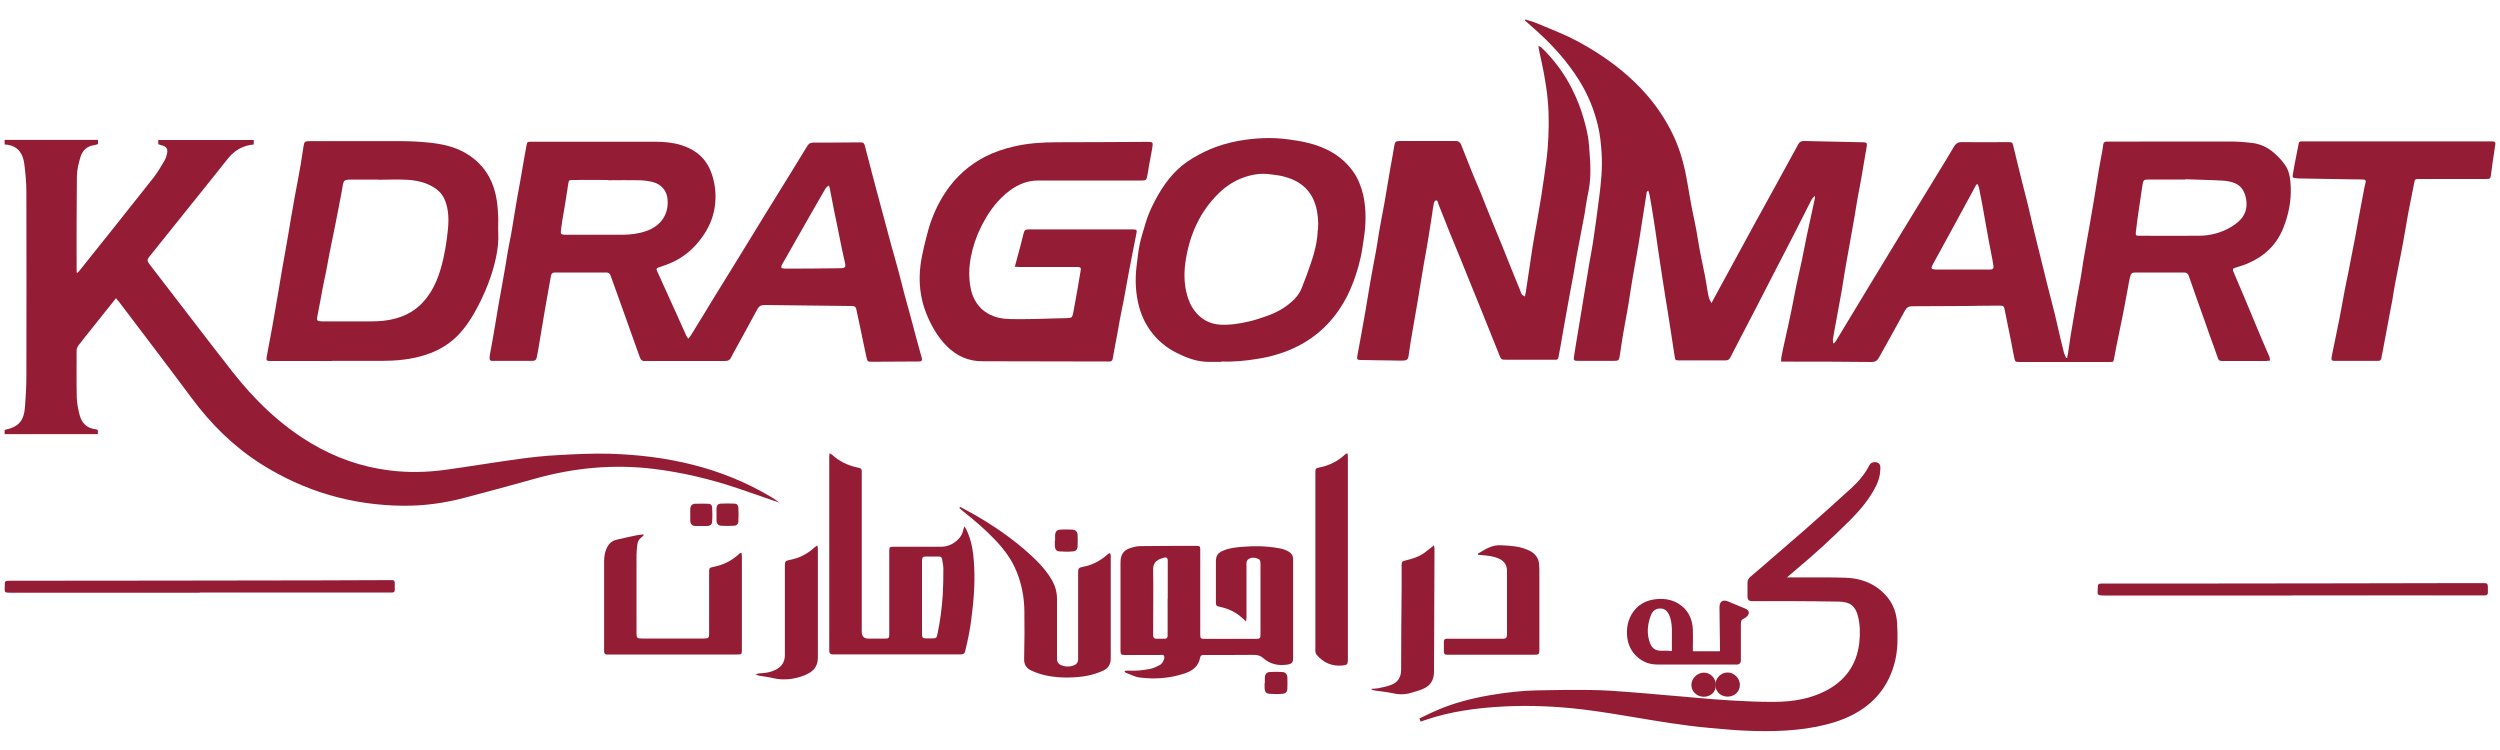 <?xml version="1.0" encoding="UTF-8"?> <svg xmlns="http://www.w3.org/2000/svg" id="a" viewBox="0 0 200 60"><defs><style>.b{fill:#941d35;}</style></defs><g><path class="b" d="M9.3,23.83c-.68,.85-1.33,1.66-1.97,2.47-.35,.44-.71,.88-1.05,1.33-.08,.11-.15,.26-.15,.4,0,1.25-.02,2.49,.01,3.74,.01,.48,.11,.96,.23,1.43,.16,.62,.55,1.04,1.22,1.13,.07,0,.13,.03,.2,.05,0,0,.02,.01,.04,.03v.32H.37v-.32s.03-.03,.05-.03c1.07-.23,1.5-.71,1.58-1.85,.06-.81,.11-1.62,.11-2.42,.01-4.92,.01-9.83,0-14.75,0-.74-.07-1.48-.16-2.21-.11-.9-.55-1.54-1.58-1.59v-.37H7.84v.34c-.1,.03-.2,.06-.29,.08-.56,.07-.94,.4-1.1,.91-.16,.51-.29,1.06-.3,1.59-.03,2.51-.02,5.02-.02,7.54,0,.05,.01,.1,.02,.2,.08-.07,.14-.11,.18-.16,1.99-2.49,3.99-4.99,5.96-7.49,.33-.42,.6-.9,.88-1.37,.09-.16,.15-.35,.19-.53,.09-.39-.05-.59-.44-.68-.09-.02-.17-.05-.26-.08v-.34h7.64v.36c-.85,.07-1.54,.46-2.07,1.13-.28,.36-.57,.71-.85,1.07-1.81,2.26-3.62,4.52-5.43,6.77-.17,.21-.19,.34-.02,.57,2.22,2.87,4.41,5.76,6.64,8.61,1.77,2.26,3.81,4.25,6.3,5.74,1.94,1.16,4.03,1.9,6.27,2.18,1.49,.19,2.98,.16,4.46-.04,1.96-.27,3.92-.6,5.89-.87,1.04-.14,2.09-.26,3.14-.31,1.39-.08,2.79-.15,4.18-.11,4.54,.14,8.88,1.08,12.83,3.43,.24,.14,.47,.29,.68,.47-1.09-.38-2.19-.76-3.28-1.13-2.2-.74-4.45-1.28-6.76-1.56-3.22-.39-6.38-.09-9.5,.79-1.89,.53-3.78,1.04-5.68,1.54-1.57,.41-3.17,.63-4.8,.62-4.12-.03-7.94-1.14-11.43-3.35-2.2-1.4-4-3.19-5.55-5.28-1.91-2.57-3.85-5.11-5.78-7.66-.06-.08-.14-.16-.24-.28Z"></path><path class="b" d="M165.37,28.56c.02-.08,.05-.15,.06-.23,.08-.51,.15-1.03,.23-1.54,.16-.98,.33-1.97,.5-2.95,.09-.49,.18-.98,.27-1.47,.09-.5,.16-1.01,.24-1.51,.08-.48,.17-.96,.25-1.44,.08-.45,.16-.9,.24-1.35,.11-.66,.23-1.32,.34-1.98,.14-.84,.27-1.68,.41-2.52,.08-.49,.18-.98,.27-1.47,.03-.18,.05-.36,.08-.54,.02-.15,.1-.23,.25-.23,.05,0,.11,0,.16,0,3.21,0,6.43-.02,9.65-.01,.63,0,1.25,.04,1.88,.12,.64,.08,1.23,.36,1.72,.79,.33,.28,.63,.61,.88,.96,.38,.53,.43,1.17,.46,1.8,.04,1.12-.18,2.19-.59,3.23-.54,1.37-1.51,2.28-2.84,2.85-.32,.14-.65,.24-.99,.34-.21,.06-.25,.13-.17,.32,.3,.71,.61,1.42,.91,2.14,.26,.6,.5,1.21,.76,1.82,.32,.78,.65,1.55,.98,2.32,.07,.18,.16,.34,.23,.52,.03,.08,.04,.18,.06,.31-.14,.02-.25,.04-.36,.04-1.13,0-2.26,0-3.38,0-.35,0-.38-.03-.49-.37-.19-.56-.4-1.12-.6-1.67-.16-.44-.3-.89-.46-1.32-.2-.55-.4-1.1-.59-1.65-.15-.44-.3-.88-.46-1.32-.06-.17-.12-.34-.18-.51-.05-.14-.16-.22-.31-.24-.06,0-.13,0-.19,0-1.24,0-2.49,0-3.73,0-.31,0-.38,.05-.46,.37-.07,.29-.12,.58-.17,.88-.08,.43-.16,.86-.24,1.29-.06,.34-.13,.69-.2,1.03-.15,.73-.3,1.46-.45,2.19-.07,.36-.14,.73-.21,1.09-.05,.3-.05,.31-.36,.31-1.13,0-2.26,0-3.39,0-1.25,0-2.51,0-3.77,0-.39,0-.4,0-.48-.39-.09-.41-.16-.83-.24-1.25-.09-.46-.19-.91-.28-1.37-.07-.37-.15-.73-.22-1.09-.07-.39-.09-.41-.5-.41-.88,0-1.76,.02-2.65,.03-1.41,0-2.83,.02-4.25,.02-.29,0-.46,.09-.6,.36-.67,1.25-1.38,2.49-2.07,3.74-.14,.25-.29,.36-.6,.36-2.29-.03-4.57-.03-6.87-.03h-.36c0-.13,0-.24,.02-.35,.09-.48,.19-.96,.3-1.43,.09-.4,.18-.81,.27-1.22,.08-.34,.15-.68,.22-1.03,.13-.68,.26-1.36,.4-2.03,.14-.69,.31-1.37,.45-2.05,.14-.7,.28-1.4,.42-2.09,.07-.36,.15-.71,.23-1.06,.13-.61,.27-1.22,.4-1.84,0-.03-.01-.07-.03-.16-.11,.14-.22,.23-.27,.35-.48,.94-.96,1.9-1.44,2.84-.54,1.06-1.09,2.11-1.64,3.17-.46,.88-.9,1.75-1.35,2.63-.68,1.31-1.37,2.62-2.04,3.93-.09,.17-.19,.24-.37,.24-1.26,0-2.52,0-3.77,0-.24,0-.27-.03-.31-.27-.11-.67-.21-1.34-.31-2.02-.06-.41-.12-.82-.19-1.23-.08-.54-.17-1.07-.26-1.6-.08-.49-.15-.99-.23-1.48-.11-.7-.22-1.41-.32-2.11-.08-.56-.16-1.12-.24-1.67-.06-.41-.12-.82-.19-1.23-.09-.54-.17-1.07-.27-1.6-.02-.12-.07-.24-.11-.37-.15,.06-.13,.17-.14,.25-.11,.65-.21,1.3-.31,1.95l-.23,1.48c-.07,.42-.13,.84-.21,1.26-.15,.86-.31,1.72-.45,2.58-.08,.49-.15,.99-.23,1.48-.08,.51-.18,1.01-.27,1.51-.07,.39-.14,.79-.21,1.19-.08,.5-.16,1.01-.23,1.51-.05,.37-.1,.41-.47,.41-.96,0-1.92,0-2.87,0-.32,0-.37-.04-.32-.35,.09-.62,.2-1.24,.3-1.85,.08-.5,.16-1.01,.25-1.51,.07-.43,.14-.86,.21-1.29,.16-.98,.33-1.97,.49-2.95,.09-.51,.19-1.02,.27-1.54,.09-.58,.17-1.15,.25-1.74,.09-.63,.17-1.26,.25-1.9,.15-1.15,.26-2.31,.19-3.47-.05-.76-.12-1.51-.3-2.24-.3-1.25-.78-2.43-1.45-3.52-1.04-1.69-2.38-3.13-3.88-4.42-.17-.15-.34-.31-.51-.46,.02-.02,.03-.05,.04-.07,.3,.09,.6,.17,.89,.29,.65,.26,1.3,.54,1.94,.81,.95,.4,1.85,.9,2.73,1.45,1.55,.97,2.96,2.11,4.16,3.49,.83,.96,1.53,2.01,2.08,3.16,.45,.93,.76,1.91,.98,2.92,.16,.75,.27,1.51,.41,2.26,.06,.37,.13,.73,.21,1.1,.09,.45,.19,.9,.27,1.34,.08,.45,.15,.9,.23,1.35,.05,.31,.12,.63,.18,.94,.09,.47,.2,.94,.29,1.41,.08,.45,.16,.9,.23,1.35,.05,.33,.12,.56,.3,.82,.03-.07,.05-.13,.08-.18,.61-1.13,1.23-2.26,1.84-3.38,.5-.92,1.01-1.85,1.51-2.77,.6-1.1,1.21-2.2,1.81-3.29,.56-1.02,1.13-2.05,1.68-3.07,.11-.21,.25-.29,.48-.28,1.54,.04,3.09,.06,4.63,.1,.04,0,.08,0,.13,0,.25,.02,.29,.07,.25,.32-.15,.88-.3,1.76-.45,2.64-.08,.48-.19,.96-.27,1.44-.09,.48-.16,.97-.24,1.45-.08,.47-.17,.94-.25,1.41-.09,.47-.17,.94-.25,1.41-.1,.56-.21,1.13-.3,1.7-.08,.51-.16,1.03-.25,1.54-.05,.31-.11,.63-.17,.94-.09,.49-.18,.98-.27,1.47-.09,.47-.18,.94-.25,1.41-.02,.1,0,.22,.03,.38,.1-.09,.15-.12,.18-.17,.9-1.48,1.79-2.96,2.69-4.45,.87-1.42,1.73-2.85,2.6-4.28,.96-1.58,1.93-3.15,2.89-4.73,.44-.72,.88-1.43,1.3-2.15,.14-.23,.3-.34,.58-.34,1.23,.02,2.47,0,3.71,0,.36,0,.37,0,.45,.34,.23,.94,.46,1.88,.69,2.82,.15,.59,.3,1.17,.45,1.76,.14,.58,.27,1.17,.41,1.76,.13,.55,.27,1.11,.41,1.67,.15,.62,.3,1.24,.46,1.86,.07,.3,.14,.6,.22,.9,.21,.82,.42,1.65,.63,2.47,.15,.6,.28,1.2,.42,1.8,.12,.49,.23,.99,.36,1.48,.04,.14,.12,.27,.17,.4,.04,0,.06,0,.1,0m9.44-14.3v.03h-2.94c-.38,0-.44,.06-.49,.43-.09,.67-.21,1.35-.3,2.02-.08,.58-.17,1.16-.23,1.74-.03,.29,0,.31,.29,.31,1.58,0,3.15,.01,4.73,0,.92,0,1.8-.23,2.59-.7,.91-.54,1.37-1.19,1.21-2.22-.09-.55-.34-1.05-.89-1.28-.32-.13-.68-.2-1.02-.21-.98-.06-1.96-.07-2.94-.11m-16.63,.37c-.08,.05-.1,.06-.11,.07-.55,1-1.09,2-1.63,3-.6,1.11-1.21,2.22-1.82,3.33-.21,.38-.17,.45,.27,.45,1.39,0,2.77,0,4.15,0h.19c.16,0,.24-.1,.22-.25-.02-.17-.05-.33-.08-.5-.09-.45-.18-.89-.26-1.34-.1-.53-.2-1.07-.29-1.6-.08-.47-.16-.94-.25-1.41-.09-.48-.18-.96-.28-1.44-.02-.1-.07-.19-.12-.3"></path><path class="b" d="M55.07,27.08c.1-.12,.18-.2,.23-.3,.61-.98,1.21-1.98,1.81-2.96,.59-.97,1.19-1.94,1.79-2.9,.81-1.32,1.62-2.64,2.43-3.96,1.09-1.76,2.18-3.52,3.26-5.29,.12-.19,.25-.26,.46-.26,.32,0,.64,0,.96,0l2.62-.02h.26c.16,0,.25,.08,.29,.24,.24,.95,.49,1.89,.74,2.84,.23,.87,.47,1.74,.7,2.61,.23,.87,.47,1.74,.7,2.61,.21,.75,.43,1.51,.63,2.27,.15,.54,.27,1.09,.42,1.64,.14,.53,.3,1.06,.44,1.59,.14,.5,.27,1.01,.4,1.51,.15,.57,.31,1.15,.47,1.72,.01,.04,.03,.08,.04,.12,.08,.32,.05,.38-.28,.38-1.22,0-2.45,.01-3.67,.02-.35,0-.37,0-.45-.35-.1-.43-.19-.87-.28-1.31-.07-.32-.13-.64-.2-.97-.11-.53-.22-1.06-.34-1.59-.03-.14-.12-.22-.26-.24-.08,0-.17,0-.25,0-2.28-.03-4.56-.05-6.84-.08-.29,0-.44,.11-.57,.35-.55,1.03-1.12,2.05-1.68,3.08-.13,.24-.28,.48-.39,.73-.11,.24-.27,.32-.52,.32-2,0-4,0-6.01,0-.12,0-.24-.01-.35,0-.23,.03-.37-.08-.44-.29-.14-.38-.27-.76-.41-1.14-.22-.6-.43-1.2-.64-1.8-.2-.54-.38-1.08-.58-1.62-.24-.67-.48-1.33-.72-2-.05-.15-.16-.22-.31-.23-.07,0-.15,0-.22,0-1.24,0-2.47,0-3.71,0-.08,0-.15,0-.22,0-.21,.02-.27,.07-.31,.3-.17,.92-.33,1.84-.49,2.76-.14,.82-.27,1.64-.41,2.45-.07,.4-.13,.8-.21,1.19-.06,.32-.13,.37-.45,.37h-2.97c-.06,0-.13,0-.19,0-.12,0-.18-.07-.18-.19,0-.12,0-.23,.03-.35,.08-.46,.17-.92,.25-1.38,.09-.51,.18-1.03,.26-1.54,.06-.38,.12-.76,.19-1.13,.08-.46,.17-.92,.25-1.38,.09-.51,.18-1.03,.27-1.54,.06-.39,.12-.78,.19-1.16,.08-.47,.18-.94,.27-1.41,.09-.48,.16-.97,.24-1.45,.08-.49,.17-.98,.25-1.48,.09-.48,.18-.96,.26-1.44,.1-.58,.2-1.15,.3-1.73,.06-.35,.12-.71,.19-1.06,.06-.28,.08-.29,.36-.29,3.32,0,6.64,0,9.97,0,.7,0,1.4,.06,2.08,.28,1.14,.36,1.96,1.06,2.38,2.21,.28,.78,.38,1.58,.31,2.39-.08,.94-.4,1.8-.93,2.58-.69,1.03-1.59,1.82-2.75,2.29-.27,.11-.56,.21-.83,.3-.2,.07-.22,.11-.14,.3,.55,1.21,1.09,2.42,1.64,3.62,.23,.51,.46,1.03,.69,1.54,.03,.07,.09,.14,.16,.25m-6.4-12.7h0c-.95-.01-1.89-.01-2.84,0-.3,0-.31,.02-.36,.31-.07,.47-.15,.95-.22,1.42-.09,.53-.18,1.07-.27,1.6-.04,.24-.07,.48-.1,.73-.03,.24,.03,.3,.27,.32,.04,0,.09,0,.13,0,1.5,0,3,0,4.5,0,.66,0,1.31-.08,1.94-.3,1.1-.39,1.82-1.28,1.69-2.57-.06-.66-.51-1.17-1.15-1.34-.35-.09-.73-.14-1.1-.15-.83-.02-1.66,0-2.49,0m17.62,.42c-.1,.1-.2,.17-.25,.26-.3,.51-.59,1.03-.89,1.54-.85,1.49-1.69,2.97-2.54,4.46-.18,.31-.13,.38,.22,.39h.03c1.41,0,2.83-.01,4.25-.03,.56,0,.6-.06,.46-.61-.11-.44-.19-.89-.29-1.34-.09-.42-.17-.84-.25-1.25-.08-.42-.18-.83-.26-1.25-.13-.67-.26-1.33-.39-2,0-.05-.04-.09-.09-.18"></path><path class="b" d="M121.99,23.73c.03-.13,.05-.24,.07-.34,.1-.66,.2-1.32,.3-1.99,.08-.54,.16-1.07,.24-1.61,.06-.38,.12-.75,.19-1.13,.08-.45,.17-.9,.24-1.35,.09-.54,.18-1.07,.27-1.6,.08-.51,.16-1.03,.23-1.55,.1-.75,.22-1.5,.28-2.25,.1-1.3,.13-2.6,.01-3.89-.06-.71-.18-1.41-.3-2.11-.11-.61-.25-1.21-.38-1.81-.02-.12-.04-.24-.07-.43,.12,.06,.19,.08,.23,.12,1,.96,1.82,2.05,2.44,3.28,.42,.82,.75,1.67,.99,2.55,.2,.69,.36,1.4,.4,2.12,.05,.67,.11,1.34,.1,2.01,0,.64-.08,1.27-.22,1.9-.1,.47-.16,.96-.24,1.45-.06,.33-.13,.67-.19,1-.15,.79-.3,1.58-.45,2.38-.09,.47-.16,.94-.24,1.41-.09,.48-.18,.96-.27,1.44-.08,.42-.16,.84-.23,1.26-.11,.57-.21,1.15-.31,1.73-.08,.46-.16,.92-.24,1.38-.05,.3-.12,.61-.17,.91-.02,.12-.08,.16-.2,.17-.07,0-.15,0-.22,0-1.26,0-2.51,0-3.77,0-.37,0-.4-.03-.53-.37-.25-.64-.52-1.28-.77-1.92-.27-.67-.54-1.34-.81-2.01-.26-.64-.52-1.28-.78-1.92-.27-.66-.53-1.32-.8-1.98-.27-.66-.54-1.32-.81-1.97-.31-.78-.62-1.56-.93-2.34,0,0,0-.02,0-.03-.03-.1-.06-.24-.2-.2-.06,.02-.13,.13-.14,.21-.06,.31-.11,.63-.15,.94-.08,.54-.17,1.07-.25,1.6-.06,.38-.12,.76-.19,1.13-.08,.47-.17,.94-.25,1.41-.09,.52-.17,1.05-.26,1.57-.06,.39-.12,.78-.19,1.16-.14,.85-.3,1.7-.44,2.54-.09,.52-.18,1.05-.25,1.58-.08,.65-.1,.67-.73,.67-1.04-.02-2.09-.03-3.13-.05-.3,0-.33-.05-.28-.35,.21-1.14,.42-2.27,.62-3.42,.14-.81,.27-1.64,.41-2.45,.14-.82,.3-1.63,.45-2.44,.09-.49,.16-.98,.24-1.48,.06-.36,.13-.71,.19-1.07,.08-.46,.18-.92,.26-1.38,.09-.49,.17-.99,.25-1.48,.08-.45,.16-.9,.23-1.35,.1-.56,.21-1.13,.3-1.7,.06-.35,.11-.4,.47-.4,1.48,0,2.96,0,4.44,0,.25,0,.37,.12,.45,.32,.31,.78,.62,1.56,.93,2.34,.21,.51,.43,1.01,.64,1.52,.3,.76,.6,1.52,.91,2.27,.27,.67,.55,1.33,.82,2,.26,.65,.52,1.3,.78,1.95,.2,.48,.39,.96,.59,1.44,.04,.1,.08,.2,.11,.3,.04,.13,.12,.22,.29,.28"></path><path class="b" d="M81.18,21.36c.16-.59,.3-1.11,.44-1.63,.09-.33,.17-.66,.25-.99,.07-.32,.14-.39,.47-.39,2.77,0,5.53,0,8.3,0,.3,0,.33,.06,.27,.34-.11,.52-.21,1.04-.31,1.57-.09,.45-.18,.9-.26,1.34-.09,.47-.17,.94-.26,1.41-.07,.37-.13,.73-.2,1.1-.09,.45-.19,.89-.27,1.34-.08,.43-.15,.86-.23,1.29-.07,.41-.16,.81-.23,1.22-.05,.24-.09,.48-.13,.72-.02,.16-.11,.25-.28,.24-.07,0-.15,0-.22,0-3.31,0-6.62-.02-9.93-.02-1.13,0-2.06-.42-2.85-1.21-.73-.74-1.23-1.61-1.62-2.57-.51-1.26-.65-2.57-.48-3.91,.06-.49,.17-.98,.28-1.47,.12-.51,.25-1.01,.39-1.51,.3-1,.73-1.94,1.31-2.82,.82-1.25,1.9-2.22,3.24-2.9,.71-.36,1.47-.61,2.25-.79,1.15-.27,2.31-.34,3.48-.34,2.38,0,4.77-.02,7.15-.03,.5,0,.52,0,.44,.5-.08,.48-.18,.96-.27,1.44-.04,.26-.07,.53-.13,.79-.06,.33-.12,.36-.45,.36h-8.27c-1.01,0-1.85,.42-2.6,1.06-.86,.73-1.47,1.64-1.97,2.64-.39,.78-.67,1.61-.83,2.47-.11,.58-.15,1.18-.1,1.78,.05,.55,.14,1.07,.4,1.56,.33,.64,.83,1.08,1.51,1.34,.59,.23,1.22,.24,1.83,.24,1.2,.01,2.4-.04,3.61-.07,.19,0,.38,0,.57-.02,.23-.01,.28-.05,.34-.26,.02-.07,.04-.14,.05-.22,.11-.61,.22-1.21,.33-1.82,.09-.49,.17-.98,.25-1.48,.04-.24,0-.29-.24-.3-.25,0-.51,0-.76,0h-3.87c-.12,0-.24-.01-.41-.02"></path><path class="b" d="M26.56,28.88h-4.95c-.29,0-.33-.06-.27-.35,.05-.3,.1-.59,.16-.88,.09-.48,.18-.96,.27-1.44,.07-.4,.14-.8,.21-1.2,.1-.6,.21-1.19,.31-1.79,.08-.48,.16-.97,.24-1.45,.08-.47,.17-.94,.25-1.41l.27-1.54c.07-.44,.15-.88,.22-1.32,.1-.59,.21-1.17,.31-1.76,.09-.48,.18-.96,.27-1.44,.07-.38,.14-.77,.21-1.16,.08-.47,.15-.94,.22-1.42,.05-.37,.11-.43,.49-.43,2.41,0,4.81,0,7.22,0,.79,0,1.58,.04,2.36,.12,1.02,.11,2.02,.32,2.92,.85,.94,.55,1.65,1.33,2.08,2.35,.38,.91,.48,1.87,.51,2.84,.01,.38-.02,.77,0,1.15,.04,.71-.05,1.41-.2,2.09-.15,.69-.36,1.37-.62,2.04-.31,.8-.68,1.58-1.11,2.33-.52,.89-1.11,1.71-1.95,2.34-.62,.47-1.32,.8-2.07,1.03-1.07,.33-2.17,.43-3.28,.44-1.36,0-2.72,0-4.09,0m3.73-14.5h-2.36c-.33,.02-.41,.08-.48,.4-.04,.2-.06,.4-.1,.6-.1,.52-.2,1.04-.3,1.56-.08,.4-.16,.81-.24,1.22-.09,.44-.18,.88-.27,1.31-.06,.3-.12,.6-.18,.91-.08,.45-.16,.89-.25,1.34-.09,.44-.19,.87-.27,1.31-.14,.74-.27,1.48-.42,2.22-.08,.42-.06,.46,.37,.47h.03c1.31,0,2.62,0,3.93,0,.66,0,1.31-.06,1.95-.24,.85-.24,1.59-.66,2.18-1.32,.91-1,1.33-2.23,1.62-3.52,.12-.54,.21-1.08,.28-1.63,.12-.92,.21-1.84-.08-2.75-.16-.52-.46-.93-.91-1.22-.68-.44-1.45-.61-2.24-.65-.75-.04-1.51,0-2.27,0"></path><path class="b" d="M97.71,28.95c-.32,0-.64,0-.96,0-.89,.01-1.69-.27-2.47-.65-.69-.32-1.3-.76-1.82-1.32-.64-.7-1.08-1.51-1.33-2.43-.29-1.08-.34-2.18-.2-3.29,.07-.58,.13-1.16,.25-1.74,.12-.56,.3-1.1,.46-1.65,.18-.63,.45-1.23,.76-1.82,.65-1.23,1.45-2.35,2.63-3.15,.57-.38,1.18-.71,1.82-.98,.7-.29,1.42-.5,2.17-.64,1.33-.24,2.68-.32,4.04-.13,.5,.07,1.01,.14,1.5,.26,1.5,.36,2.8,1.05,3.71,2.34,.39,.56,.63,1.19,.79,1.86,.26,1.19,.22,2.38,.03,3.58-.08,.47-.13,.95-.24,1.41-.1,.47-.23,.93-.38,1.38-.26,.79-.58,1.55-1,2.26-.89,1.51-2.1,2.68-3.68,3.47-1,.5-2.05,.82-3.14,.99-.96,.16-1.94,.26-2.92,.22m7.71-10.54c.05-.68-.02-1.39-.19-1.94-.36-1.22-1.21-1.94-2.41-2.28-.4-.12-.83-.17-1.25-.22-.74-.1-1.47,.02-2.16,.28-.73,.27-1.38,.7-1.94,1.25-1.48,1.45-2.29,3.25-2.62,5.27-.16,.97-.17,1.95,.11,2.91,.18,.61,.46,1.16,.93,1.6,.48,.44,1.04,.68,1.69,.72,.79,.05,1.55-.08,2.31-.25,.49-.11,.98-.28,1.46-.45,.72-.25,1.38-.61,1.95-1.12,.35-.3,.64-.66,.81-1.09,.28-.69,.53-1.38,.77-2.09,.3-.87,.5-1.76,.52-2.6"></path><path class="b" d="M191.77,11.31h7.6c.23,0,.29,.06,.25,.29-.07,.48-.14,.97-.22,1.45-.04,.31-.08,.61-.12,.92-.04,.3-.07,.35-.38,.35h-5.36c-.35,0-.35,.02-.41,.34-.15,.8-.32,1.58-.47,2.38-.14,.79-.27,1.57-.41,2.35-.06,.34-.12,.67-.19,1-.15,.78-.31,1.56-.46,2.34-.09,.46-.15,.92-.23,1.38-.08,.42-.17,.83-.24,1.25-.1,.5-.18,1-.28,1.5-.08,.44-.17,.88-.25,1.32-.03,.16-.07,.31-.09,.47-.02,.15-.1,.22-.26,.22h-3.48c-.23,0-.28-.07-.24-.3,.05-.3,.12-.61,.18-.9,.15-.75,.31-1.5,.46-2.25,.14-.74,.27-1.49,.41-2.22,.08-.44,.18-.88,.27-1.31,.08-.42,.16-.83,.24-1.25,.1-.51,.2-1.02,.3-1.53,.08-.44,.16-.88,.24-1.32,.07-.4,.14-.8,.22-1.19,.1-.54,.2-1.08,.31-1.63,.02-.12,.06-.23,.08-.34,.05-.19,0-.26-.19-.27-.24-.02-.49,0-.73-.01-1.38-.02-2.77-.05-4.15-.07-.18,0-.36,0-.54-.03-.21-.02-.24-.07-.21-.26,.05-.28,.1-.56,.15-.85,.1-.51,.2-1.02,.3-1.53,.05-.3,.06-.3,.38-.3h7.54Z"></path></g><path class="b" d="M15.99,47.42c-5.03,0-10.07,0-15.1,0-.59,0-.51-.03-.51-.5v-.06c0-.38,.01-.39,.39-.4,8.27,0,16.54-.02,24.8-.03,1.86,0,3.72-.01,5.59-.02h.22c.13,0,.19,.07,.2,.2,0,.2,0,.4,0,.61,0,.12-.07,.17-.18,.18-.11,0-.21,0-.32,0-5.03,0-10.07,0-15.1,0v.02Z"></path><path class="b" d="M183.42,47.64c-5.02,0-10.05,0-15.07,0-.67,0-.53-.09-.53-.55,0-.38,.03-.41,.43-.41,3.08,0,6.15,0,9.23,0,6.4,0,12.79-.02,19.19-.03,.67,0,1.34,0,2.01,0,.31,0,.34,.03,.35,.35,0,.14,0,.28,0,.41,0,.15-.07,.22-.22,.22-.09,0-.19,0-.29,0h-15.1v.02Z"></path><path class="b" d="M101.19,54.63c0-.16-.01-.32,0-.47,.03-.26,.16-.39,.41-.4,.32-.02,.64-.02,.95,0,.28,0,.43,.17,.44,.44,.01,.29,.01,.57,0,.86,0,.26-.11,.42-.37,.44-.37,.04-.74,.03-1.11,0-.22-.02-.32-.16-.34-.4-.01-.15,0-.31,0-.47h0Z"></path><path class="b" d="M55.22,41.16c0-.15,0-.3,0-.45,.02-.24,.13-.39,.37-.41,.36-.02,.72,0,1.08,0,.17,0,.29,.11,.3,.28,.02,.38,.03,.77,0,1.15,0,.22-.16,.34-.38,.35-.32,0-.64,0-.96,0-.25,0-.39-.15-.41-.4,0-.17,0-.34,0-.51h0Z"></path><path class="b" d="M57.32,41.16c0-.17,0-.34,0-.51,.02-.22,.12-.35,.34-.36,.36-.02,.72-.02,1.08,0,.22,0,.32,.12,.33,.35,.02,.35,.02,.7,0,1.05,0,.23-.13,.36-.36,.37-.34,.02-.68,.02-1.02,0-.23-.01-.36-.16-.37-.4,0-.17,0-.34,0-.51"></path><path class="b" d="M99.67,49.71c-.13-.12-.21-.19-.28-.26-.5-.46-1.08-.75-1.74-.89-.36-.07-.38-.1-.38-.46,0-1.05,0-2.1,0-3.16,0-.49,.15-.71,.61-.9,.47-.2,.97-.25,1.46-.29,.98-.09,1.96-.07,2.93,.1,.31,.05,.62,.14,.89,.32,.18,.13,.28,.29,.29,.51,0,.08,0,.17,0,.26,0,2.55,0,5.11,0,7.66,0,.4-.08,.51-.48,.57-.7,.1-1.36-.03-1.91-.52-.22-.2-.46-.26-.75-.26-1.26,.02-2.51,0-3.77,.01-.1,0-.19,0-.29,0-.14,0-.21,.07-.24,.21-.13,.7-.61,1.06-1.25,1.27-1.17,.38-2.37,.48-3.59,.32-.38-.05-.74-.25-1.11-.38-.03-.01-.05-.06-.11-.14,.13-.02,.22-.04,.31-.03,.59,.03,1.17-.02,1.75-.14,.26-.05,.52-.18,.76-.3,.11-.06,.21-.16,.26-.27,.07-.13,.15-.31,.11-.44-.05-.16-.26-.1-.4-.1-.9,0-1.81,0-2.71,0-.35,0-.39-.04-.39-.38,0-2.3,0-4.6,0-6.9,0-.12,0-.23,.01-.35,.05-.46,.3-.77,.73-.91,.27-.09,.55-.17,.84-.17,1.5-.02,3-.02,4.5-.02,.28,0,.3,.04,.3,.36,0,2.18,0,4.36,0,6.54v.19c0,.31,.04,.35,.36,.35,1.36,0,2.72,0,4.09,0,.32,0,.37-.05,.37-.38,0-1.86,0-3.72,0-5.59,0-.3-.05-.4-.28-.47-.27-.09-.53-.08-.75,.12-.05,.05-.08,.15-.09,.23-.02,.08,0,.17,0,.25,0,1.39,0,2.77,0,4.15,0,.07-.02,.14-.04,.29m-6.26-1.86h0v-2.87c0-.06,0-.13,0-.19-.02-.14-.11-.22-.24-.19-.52,.13-.94,.32-.93,.96,.03,1.69,0,3.38,0,5.07,0,.07,0,.15,0,.22,0,.15,.09,.24,.24,.25,.23,0,.47,0,.7,0,.14,0,.21-.09,.22-.22,0-.08,0-.17,0-.26v-2.77Z"></path><path class="b" d="M66.35,36.25c.1,.06,.16,.08,.21,.12,.56,.53,1.23,.85,1.99,1.02,.07,.02,.14,.04,.22,.05,.12,.04,.17,.12,.17,.24,0,.14,0,.28,0,.42v12.45q0,.54,.55,.54c.43,0,.85,0,1.28,0,.33,0,.37-.04,.37-.37,0-.99,0-1.98,0-2.97v-3.61c0-.38,.01-.4,.39-.4,1.24,0,2.49,0,3.74,0,.53,0,.97-.2,1.35-.56,.25-.23,.4-.52,.46-.86,0-.05,.04-.09,.08-.21,.1,.18,.18,.3,.23,.43,.25,.57,.39,1.17,.46,1.78,.17,1.44,.12,2.89-.04,4.33-.07,.61-.14,1.22-.25,1.83-.09,.54-.22,1.06-.34,1.59-.05,.23-.13,.27-.36,.28-.15,0-.3,0-.45,0-3.21,0-6.43,0-9.64,0-.06,0-.13,0-.19,0-.15,0-.23-.09-.24-.24,0-.08,0-.15,0-.22v-15.32c0-.1,.02-.2,.03-.34m7.39,11.56v2.81c0,.06,0,.13,0,.19,.02,.22,.07,.27,.3,.28,.15,0,.3,0,.45,0,.4,0,.42-.01,.5-.41,.21-1.01,.34-2.03,.41-3.06,.04-.69,.05-1.4,.05-2.1,0-.25-.06-.5-.1-.76-.02-.15-.11-.22-.26-.22-.35,0-.7,0-1.05,0-.22,0-.28,.07-.3,.29,0,.06,0,.13,0,.19v2.77Z"></path><path class="b" d="M76.82,40.56c.37,.2,.75,.39,1.11,.6,1.42,.81,2.76,1.72,4,2.78,.83,.71,1.63,1.47,2.2,2.43,.28,.47,.43,.98,.43,1.55,0,1.51,0,3.02,0,4.53,0,.11,0,.22,0,.32,.02,.21,.13,.36,.32,.44,.34,.14,.68,.15,1.03,.02,.21-.08,.33-.23,.34-.46,0-.13,0-.25,0-.38v-6.55c0-.39,.03-.42,.41-.5,.72-.14,1.34-.46,1.89-.94,.06-.05,.12-.09,.17-.14,.02,0,.04,0,.09,0,.02,.06,.05,.12,.05,.19,0,2.74,0,5.49,0,8.23,0,.48-.21,.79-.63,.98-.74,.34-1.54,.49-2.35,.53-.78,.04-1.56,0-2.32-.18-.37-.09-.73-.21-1.08-.38-.37-.17-.56-.46-.55-.91,.03-1.3,.04-2.6,.02-3.89-.02-1.04-.21-2.06-.59-3.02-.4-1.04-1.06-1.91-1.83-2.7-.76-.8-1.6-1.5-2.45-2.18-.12-.09-.22-.19-.33-.29,.02-.02,.04-.05,.05-.08"></path><path class="b" d="M51.5,42.81c-.07,.07-.14,.15-.22,.21-.17,.13-.26,.3-.29,.52-.03,.28-.07,.55-.07,.82,0,2.1,0,4.2,0,6.29,0,.38,.05,.43,.42,.43h4.95c.4,0,.44-.04,.44-.44v-4.82c0-.39,0-.4,.39-.48,.75-.15,1.41-.48,1.97-.99,.04-.04,.08-.07,.12-.11,.01,0,.04,0,.1-.01,.02,.08,.04,.15,.04,.23,0,2.51,0,5.02,0,7.53,0,.34-.02,.37-.36,.37-3.42,0-6.83,0-10.25,0-.06,0-.13,0-.19,0-.14,0-.21-.08-.22-.22,0-.13,0-.25,0-.38v-6.86c0-.43,.07-.84,.3-1.22,.14-.24,.35-.41,.61-.48,.55-.14,1.1-.25,1.65-.37,.19-.04,.39-.05,.58-.08,0,.02,.02,.04,.03,.06"></path><path class="b" d="M107.81,36.28c0,.11,.02,.2,.02,.3v16.16c0,.4-.04,.46-.44,.5-.83,.08-1.52-.22-2.06-.86-.06-.07-.08-.17-.1-.26-.02-.08,0-.17,0-.26,0-4.68,0-9.36,0-14.05,0-.31,.02-.35,.32-.41,.78-.16,1.47-.49,2.05-1.04,.03-.03,.07-.05,.1-.07,.02,0,.04,0,.12-.01"></path><path class="b" d="M118.24,44.37c0-.06,0-.08,0-.08,.56-.34,1.12-.71,1.82-.67,.59,.03,1.19,.05,1.77,.23,.19,.06,.38,.13,.56,.22,.43,.23,.71,.58,.74,1.08,0,.15,.02,.3,.02,.45,0,2.13,0,4.25,0,6.38,0,.36-.03,.4-.4,.4-2.31,0-4.62,0-6.93,0-.26,0-.3-.04-.31-.29,0-.25,0-.51,0-.76,0-.16,.08-.24,.24-.23,.07,0,.15,0,.22,0h4.05c.08,0,.17,0,.25,0,.22-.02,.27-.08,.29-.3,0-.04,0-.08,0-.13,0-1.66,0-3.32,0-4.98,0-.5-.23-.82-.67-1.01-.43-.19-.89-.23-1.34-.27-.11,0-.21-.02-.32-.03"></path><path class="b" d="M109.73,55.11c.18-.02,.35-.02,.53-.05,.34-.07,.69-.14,1.01-.26,.56-.2,.82-.63,.82-1.23,0-2.18,.02-4.37,.04-6.55,0-.59,0-1.19,0-1.78,0-.29,.02-.33,.3-.4,.53-.13,1.05-.28,1.5-.6,.18-.13,.35-.27,.53-.41,.07-.05,.14-.12,.25-.2,.02,.1,.05,.17,.05,.23-.01,3.29-.03,6.58-.04,9.86,0,.54-.17,.98-.64,1.27-.04,.02-.07,.04-.11,.06-.36,.19-.76,.27-1.14,.39-.51,.15-1,.12-1.5,0-.43-.09-.86-.13-1.29-.19-.1-.02-.21-.05-.31-.07v-.08Z"></path><path class="b" d="M60.44,53.96c.23-.12,.41-.09,.58-.11,.38-.03,.73-.11,1.07-.29,.44-.23,.68-.59,.7-1.1,0-.05,0-.11,0-.16,0-2.35,0-4.7,0-7.05,0-.33,.04-.39,.36-.45,.76-.14,1.43-.47,2-1,.06-.05,.13-.1,.23-.17,.02,.1,.05,.17,.05,.24,0,2.92,0,5.83,0,8.75,0,.73-.39,1.13-1.06,1.4-.81,.32-1.66,.43-2.53,.23-.36-.09-.73-.13-1.1-.19-.08-.02-.15-.05-.29-.1"></path><path class="b" d="M84.41,43.24c0-.16-.01-.32,0-.47,.03-.26,.16-.39,.41-.4,.32-.02,.64-.02,.95,0,.28,0,.43,.17,.44,.44,.01,.29,.01,.57,0,.86,0,.26-.11,.42-.37,.44-.37,.04-.74,.03-1.11,0-.22-.02-.32-.16-.34-.4-.01-.15,0-.31,0-.47h0Z"></path><path class="b" d="M142.76,46.3c.08,0,.16,.01,.24,.01,1.55,0,3.1-.03,4.65,.03,1.29,.05,2.44,.5,3.28,1.55,.47,.59,.69,1.28,.73,2.01,.04,.98,.07,1.96-.16,2.94-.53,2.22-1.91,3.7-3.99,4.55-.98,.4-2,.63-3.04,.79-1.55,.23-3.1,.24-4.66,.19-1.03-.03-2.05-.14-3.08-.23-2.09-.19-4.15-.54-6.21-.89-1.28-.22-2.56-.42-3.85-.58-2.06-.25-4.14-.35-6.22-.25-2.16,.1-4.3,.37-6.37,1.06-.12,.04-.24,.08-.36,.13l-.02-.06c.49-.23,.97-.47,1.46-.67,1.31-.55,2.69-.9,4.09-1.13,1.22-.21,2.46-.35,3.7-.37,1.43-.03,2.87-.05,4.3-.03,1.01,.01,2.02,.08,3.02,.16,1.54,.12,3.07,.27,4.61,.4,1.22,.1,2.45,.22,3.68,.29,1.13,.07,2.27,.12,3.4,.11,1.41-.01,2.79-.22,4.07-.85,1.64-.81,2.61-2.13,2.83-3.95,.09-.72,.07-1.46-.1-2.18-.23-.93-.76-1.25-1.6-1.26-1.86-.04-3.72-.03-5.58-.04-.46,0-.92,0-1.37,0-.23,0-.28-.05-.28-.28,0-.36,0-.72,0-1.09,0-.15,.05-.25,.16-.35,1.47-1.26,2.94-2.52,4.39-3.79,1.26-1.1,2.5-2.23,3.74-3.35,.58-.53,1.09-1.13,1.45-1.84,.08-.16,.26-.22,.46-.17,.18,.05,.21,.18,.21,.33,.01,.53-.14,1.02-.39,1.49-.53,1.02-1.27,1.88-2.08,2.68-1.33,1.31-2.7,2.58-4.13,3.78-.33,.28-.66,.57-.99,.85l.02,.06"></path><path class="b" d="M141.24,58.49c-.5,0-.97-.01-1.42-.03-.88-.03-1.77-.11-2.64-.19l-.45-.04c-2.12-.19-4.2-.55-6.22-.89-1.13-.19-2.47-.41-3.85-.58-2.14-.26-4.23-.34-6.2-.25-2.51,.12-4.53,.45-6.34,1.06-.08,.03-.16,.05-.24,.08l-.22,.08-.11-.25,.1-.05c.15-.07,.3-.14,.46-.22,.33-.16,.67-.32,1.01-.46,1.19-.5,2.54-.87,4.11-1.14,1.37-.23,2.58-.36,3.71-.38,1.38-.03,2.86-.05,4.31-.03,1.06,.01,2.12,.09,3.03,.16,.95,.07,1.92,.16,2.85,.24,.59,.05,1.17,.1,1.76,.15l.77,.07c.95,.08,1.93,.17,2.9,.22,1.08,.06,2.23,.12,3.39,.11,1.61-.01,2.89-.28,4.02-.84,1.63-.81,2.56-2.11,2.77-3.86,.09-.78,.06-1.5-.1-2.14-.2-.82-.63-1.16-1.49-1.18-1.35-.03-2.71-.03-4.04-.04-.51,0-1.02,0-1.54,0-.23,0-.47,0-.7,0-.23,0-.45,0-.68,0-.29,0-.39-.1-.39-.39,0-.16,0-.32,0-.48,0-.2,0-.4,0-.61,0-.18,.06-.31,.2-.44l.83-.71c1.17-1.01,2.38-2.05,3.56-3.08,1.3-1.14,2.56-2.28,3.74-3.35,.62-.57,1.09-1.16,1.42-1.81,.11-.21,.33-.29,.59-.23,.29,.07,.29,.34,.29,.44,0,.51-.12,1.01-.4,1.55-.46,.89-1.13,1.75-2.1,2.71-1.41,1.4-2.76,2.64-4.13,3.78-.23,.19-.45,.38-.68,.58l-.16,.14h.03c.48,0,.95,0,1.43,0,1.06,0,2.15-.01,3.23,.03,1.43,.05,2.56,.59,3.37,1.59,.46,.58,.71,1.28,.75,2.08,.05,1.05,.07,2-.16,2.97-.52,2.18-1.89,3.74-4.06,4.63-.89,.36-1.86,.61-3.06,.79-1.11,.16-2.23,.21-3.26,.21Zm-19.2-2.24c1.51,0,3.06,.1,4.65,.29,1.38,.17,2.73,.39,3.86,.58,2.01,.34,4.09,.7,6.2,.89l.45,.04c.86,.08,1.75,.16,2.62,.19,1.38,.04,3.01,.06,4.64-.19,1.19-.18,2.14-.42,3.01-.78,2.13-.87,3.41-2.33,3.92-4.47,.22-.94,.2-1.87,.16-2.9-.03-.75-.27-1.41-.7-1.95-.76-.95-1.84-1.46-3.2-1.51-1.07-.04-2.16-.03-3.22-.03-.48,0-.95,0-1.43,0-.06,0-.11,0-.17,0h-.15l-.02-.08,.11-.03h-.11l-.03-.1,.37-.32c.23-.2,.45-.39,.68-.58,1.37-1.14,2.71-2.38,4.12-3.77,.95-.94,1.6-1.78,2.05-2.65,.26-.5,.38-.97,.37-1.44,0-.16-.04-.2-.13-.22-.07-.02-.25-.05-.33,.11-.35,.68-.83,1.29-1.47,1.88-1.18,1.07-2.44,2.22-3.74,3.36-1.18,1.04-2.39,2.08-3.57,3.08l-.83,.71c-.09,.08-.13,.15-.13,.26,0,.2,0,.41,0,.61,0,.16,0,.32,0,.48q0,.16,.17,.17c.22,0,.45,0,.67,0,.23,0,.47,0,.7,0,.51,0,1.02,0,1.53,0,1.33,0,2.7,0,4.04,.04,.95,.02,1.48,.44,1.71,1.35,.16,.67,.2,1.41,.11,2.22-.22,1.83-1.19,3.19-2.89,4.04-1.16,.58-2.47,.85-4.12,.87-1.16,0-2.32-.05-3.41-.11-.97-.06-1.95-.14-2.91-.22l-.77-.07c-.59-.05-1.17-.1-1.76-.15-.93-.08-1.9-.17-2.85-.24-.91-.07-1.96-.15-3.02-.16-1.45-.02-2.92,0-4.3,.03-1.12,.02-2.33,.14-3.68,.37-1.56,.26-2.89,.63-4.07,1.13-.11,.05-.22,.1-.33,.15,1.62-.46,3.42-.72,5.58-.82,.52-.02,1.05-.04,1.59-.04Z"></path><path class="b" d="M135.31,52.18c.08,0,.13,.01,.19,.01,.67,0,1.34,0,2.01,0,.17,0,.21-.05,.21-.21-.02-1.14-.03-2.28-.04-3.42,0-.37,.17-.5,.51-.35,.47,.19,.93,.39,1.4,.58,.25,.1,.28,.27,.08,.45-.06,.05-.13,.11-.2,.14-.23,.1-.31,.26-.31,.51,.01,.96,0,1.93,0,2.89,0,.19-.05,.26-.25,.26-2.13,0-4.25,0-6.38-.01-1.17,0-2.11-.9-2.25-2.06-.08-.63,.01-1.22,.33-1.77,.45-.78,1.15-1.13,2.02-1.19,.55-.04,1.09,.06,1.57,.35,.75,.46,1.07,1.16,1.1,2.01,.02,.59,0,1.19,0,1.81m-1.45-1.04h0c0-.29,.01-.57,0-.86-.03-.42-.07-.84-.28-1.22-.17-.32-.42-.49-.79-.48-.37,.02-.63,.21-.78,.54-.06,.13-.11,.28-.15,.42-.2,.71-.21,1.4,.1,2.09,.17,.37,.48,.55,.88,.57,.29,.01,.57,0,.86,0,.14,0,.18-.05,.18-.18,0-.29,0-.59,0-.88"></path><path class="b" d="M138.92,53.16h0c-.95,0-1.9,0-2.85,0-1.18,0-2.35,0-3.53,0-1.2,0-2.22-.93-2.36-2.16-.08-.69,.03-1.29,.34-1.84,.44-.76,1.15-1.18,2.11-1.24,.62-.04,1.17,.08,1.64,.37,.73,.44,1.12,1.15,1.16,2.1,.01,.41,.01,.81,0,1.24,0,.15,0,.31,0,.47,.03,0,.05,0,.08,0h.6c.47,0,.94,0,1.41,0,.07,0,.08-.01,.08-.01,0,0,.01-.02,0-.09-.02-1.07-.03-2.14-.04-3.2v-.22c0-.23,.06-.38,.18-.47,.12-.08,.28-.08,.49,0,.47,.19,.93,.39,1.4,.58,.2,.08,.26,.2,.27,.28,.01,.08,0,.21-.16,.36-.06,.05-.14,.12-.23,.16-.18,.07-.24,.18-.24,.41,0,.54,0,1.09,0,1.63,0,.42,0,.84,0,1.26,0,.09,0,.21-.09,.29-.08,.08-.19,.09-.28,.09Zm-6.06-5.04c-.07,0-.14,0-.22,0-.9,.06-1.53,.43-1.93,1.13-.29,.51-.39,1.06-.31,1.7,.13,1.11,1.06,1.95,2.14,1.96,1.18,0,2.35,0,3.53,0,.95,0,1.9,0,2.85,0,.09,0,.11-.02,.12-.02,0,0,.02-.04,.02-.13,0-.42,0-.84,0-1.26,0-.54,0-1.09,0-1.63,0-.31,.12-.51,.38-.62,.06-.03,.12-.08,.17-.12,.06-.06,.1-.12,.09-.15,0-.04-.06-.08-.14-.11-.47-.19-.93-.39-1.4-.58-.13-.05-.23-.06-.28-.03-.05,.04-.08,.13-.08,.28v.22c.01,1.07,.02,2.13,.04,3.2,0,.08,0,.18-.08,.25-.07,.07-.17,.08-.25,.08-.47,0-.94,0-1.41,0h-.6s-.08,0-.12,0l-.18-.02v-.1c0-.19,0-.38,0-.57,0-.42,0-.82,0-1.23-.03-.88-.37-1.51-1.05-1.92-.38-.23-.8-.34-1.29-.34Zm.84,4.19h-.02c-.13,0-.25,0-.38,0-.16,0-.32,0-.48,0-.46-.02-.79-.24-.97-.63-.3-.66-.33-1.37-.11-2.16,.04-.14,.09-.29,.16-.44,.18-.37,.48-.58,.88-.6,.39-.02,.69,.16,.89,.54,.23,.42,.27,.87,.29,1.27,.01,.2,0,.41,0,.6,0,.06,0,.11,0,.17v.35c0,.21,0,.42,0,.63,0,.06,0,.16-.07,.22-.06,.06-.14,.07-.2,.07Zm-.21-.23c.07,0,.13,0,.2,0,.04,0,.05,0,.06,0,0,0,0-.02,0-.06,0-.21,0-.42,0-.63v-.14h0v-.11c0-.09,0-.18,0-.27,0-.19,0-.39,0-.59-.02-.37-.06-.8-.27-1.18-.16-.3-.38-.43-.69-.42-.32,.01-.55,.17-.69,.47-.06,.13-.1,.27-.14,.4-.21,.74-.18,1.4,.09,2.01,.15,.32,.4,.48,.78,.5,.16,0,.31,0,.47,0,.06,0,.13,0,.19,0Z"></path><path class="b" d="M137.16,54.8c0,.49-.36,.83-.86,.83-.5,0-.88-.38-.88-.85,0-.45,.43-.86,.89-.86,.47,0,.85,.4,.85,.88"></path><path class="b" d="M136.3,55.74h0c-.56,0-1-.43-.99-.96,0-.24,.11-.48,.3-.67,.19-.19,.45-.3,.7-.3h0c.53,0,.96,.45,.96,.99,0,.26-.09,.5-.26,.67-.18,.17-.43,.27-.71,.27Zm0-1.71c-.19,0-.39,.09-.54,.24-.15,.14-.23,.33-.23,.51,0,.41,.34,.73,.77,.74h0c.22,0,.41-.07,.55-.21,.13-.13,.2-.3,.2-.51h0c0-.42-.33-.77-.74-.77h0Z"></path><path class="b" d="M138.21,55.62c-.51,0-.86-.34-.87-.83,0-.48,.39-.87,.87-.87,.47,0,.88,.41,.87,.87,0,.48-.38,.83-.87,.83"></path><path class="b" d="M138.21,55.73h0c-.56,0-.98-.4-.98-.94,0-.26,.1-.51,.29-.7,.19-.19,.43-.29,.69-.29h0c.25,0,.5,.11,.69,.3,.19,.19,.29,.44,.29,.69,0,.54-.43,.94-.98,.94Zm0-1.71h0c-.2,0-.39,.08-.53,.22-.14,.14-.22,.34-.22,.54,0,.42,.31,.72,.75,.72h0c.43,0,.75-.31,.76-.72,0-.19-.08-.39-.23-.53-.14-.15-.34-.23-.53-.23Z"></path></svg> 